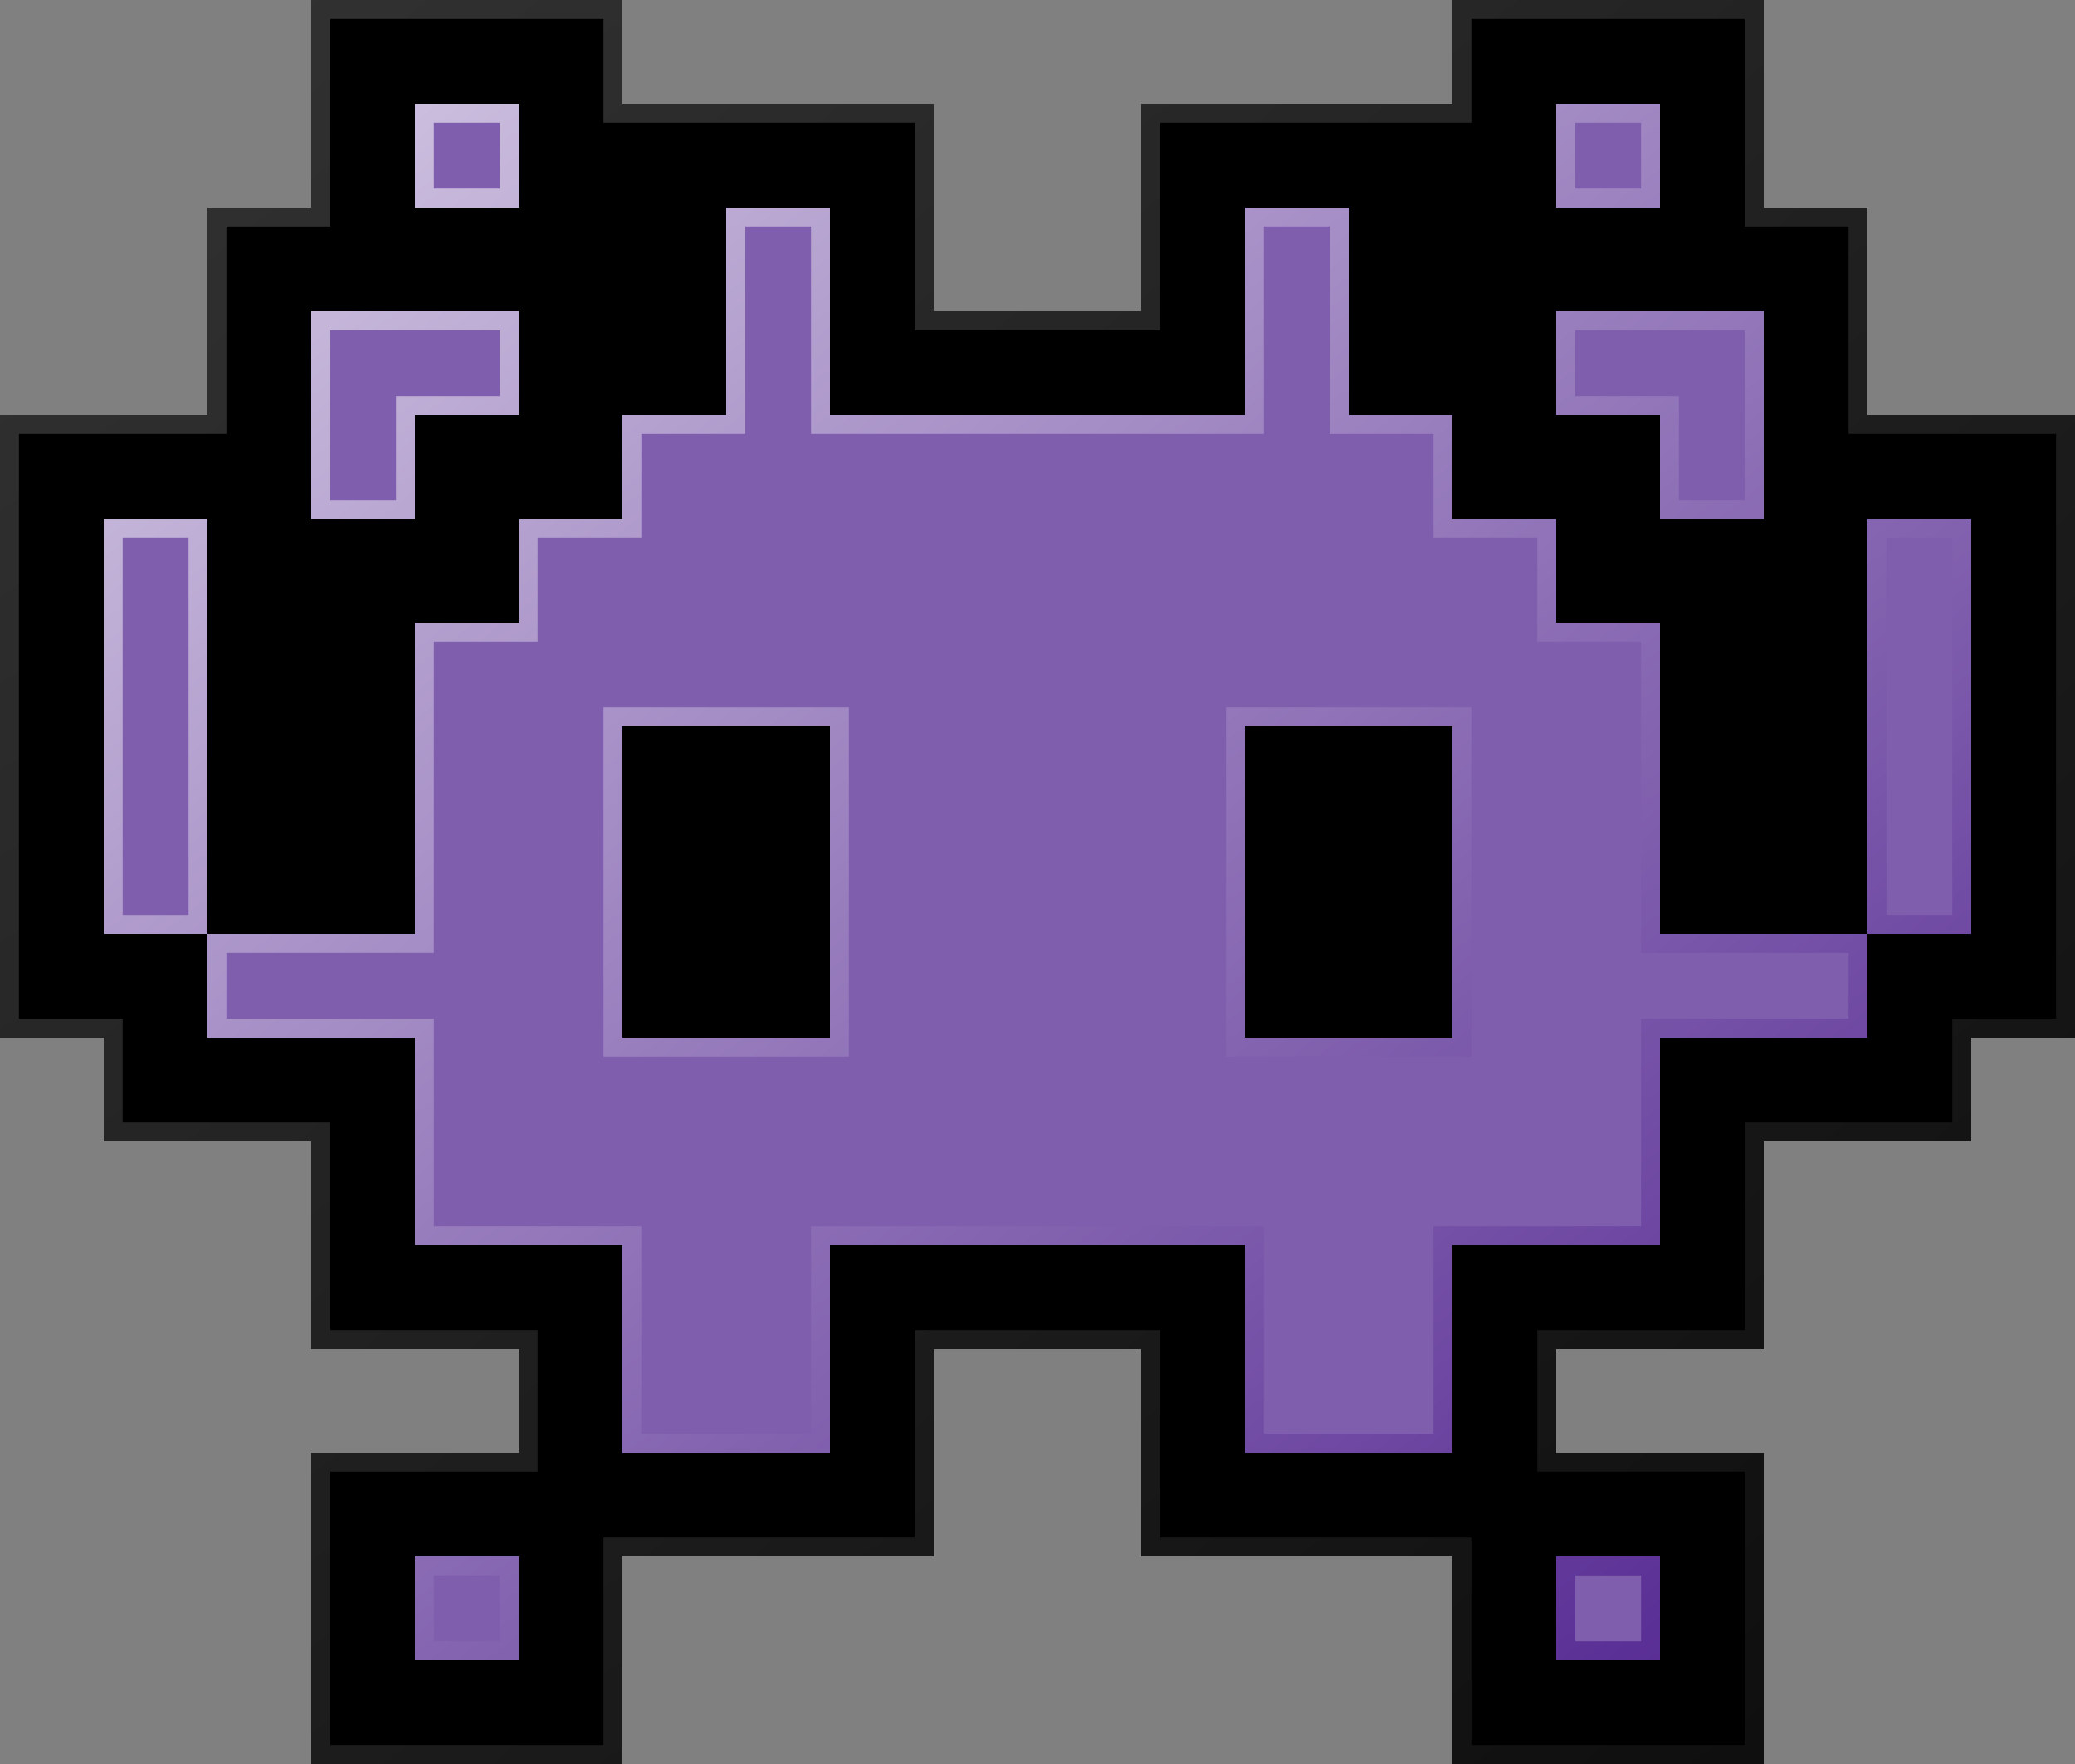 <svg width="320" height="272" viewBox="0 0 320 272" fill="none" xmlns="http://www.w3.org/2000/svg">
<rect x="0" y="0" width="320" height="272" fill="#808080" stroke="none"/>
<path d="M96 16H144V48H176V16H224V0L272 0V32H288V64H320V160H304V176H272V208H240V224H272V272H224V240H176V208H144V240H96L96 272H48V224H80V208H48V176H16L16 160H0L0 64H32V32H48V0L96 0V16Z" fill="black"/>
<path d="M176 48V16H224V0L272 0V32H288V64H320V160H304V176H272V208H240V224H272V272H224V240H176V208H144V240H96L96 272H48V224H80V208H48V176H16L16 160H0L0 64H32V32H48V0L96 0V16H144V48H176ZM226.92 18.92L178.92 18.92V50.92H141.08V18.92H93.08V2.92L50.92 2.92V34.92H34.92V66.92H2.92L2.92 157.08H18.92V173.08H50.92V205.08H82.919V226.92H50.92V269.08H93.08L93.08 237.08H141.08V205.08H178.92V237.08H226.92V269.08H269.08V226.92H237.08V205.08H269.08V173.08H301.08V157.08H317.08V66.92H285.08V34.92H269.08V2.92L226.92 2.92V18.92Z" fill="url(#paint0_linear_1275_1043)"/>
<path d="M80 256H64V240H80V256Z" fill="#7F5EAD"/>
<path d="M256 256H240V240H256V256Z" fill="#7F5EAD"/>
<path fill-rule="evenodd" clip-rule="evenodd" d="M128 64H192V32H208V64H224V80H240V96H256V144H288V160H256V192H224V224H192V192H128V224H96V192H64V160H32V144H64V96H80V80H96V64H112V32H128V64ZM96 160H128V112H96V160ZM192 160H224V112H192V160Z" fill="#7F5EAD"/>
<path d="M32 144H16L16 80H32L32 144Z" fill="#7F5EAD"/>
<path d="M304 144H288V80H304V144Z" fill="#7F5EAD"/>
<path d="M80 64H64V80H48V48H80V64Z" fill="#7F5EAD"/>
<path d="M272 80H256V64H240V48H272V80Z" fill="#7F5EAD"/>
<path d="M80 32H64V16H80V32Z" fill="#7F5EAD"/>
<path d="M256 32H240V16L256 16V32Z" fill="#7F5EAD"/>
<path d="M80 240V256H64V240H80ZM256 240V256H240V240H256ZM242.92 253.08H253.08V242.92H242.92V253.08ZM66.92 253.08H77.08V242.92H66.92V253.08ZM128 160V112H96V160H128ZM224 160V112H192V160H224ZM32 80L32 144H16L16 80H32ZM304 80V144H288V80H304ZM290.92 141.08H301.08V82.92H290.92V141.08ZM18.92 141.08H29.08L29.08 82.92H18.92L18.92 141.08ZM61.08 61.08H77.08V50.92H50.92V77.08H61.08V61.08ZM272 48V80H256V64H240V48H272ZM205.08 34.92H194.92V66.92H125.08V34.92H114.92V66.92H98.919V82.92H82.92V98.92H66.92V146.92H34.92V157.08H66.92V189.08H98.919V221.08H125.08V189.08H194.92V221.08H221.08V189.08H253.08V157.08H285.08V146.92H253.08V98.92H237.08V82.92H221.08V66.92H205.08V34.92ZM80 16V32H64V16H80ZM256 16V32H240V16L256 16ZM242.92 29.08H253.08V18.92H242.92V29.08ZM66.92 29.08H77.08V18.92H66.92V29.08ZM130.92 162.92H93.08V109.08H130.92V162.92ZM226.92 162.92H189.08V109.08H226.92V162.92ZM64 80H48V48H80V64H64V80ZM224 64V80H240V96H256V144H288V160H256V192H224V224H192V192H128V224H96V192H64V160H32V144H64V96H80V80H96V64H112V32H128V64H192V32H208V64H224ZM258.92 77.08H269.08V50.92H242.92V61.08H258.92V77.08Z" fill="url(#paint1_linear_1275_1043)"/>
<defs>
<linearGradient id="paint0_linear_1275_1043" x1="53.333" y1="-4.533" x2="274.999" y2="275.302" gradientUnits="userSpaceOnUse">
<stop stop-color="#515151" stop-opacity="0.6"/>
<stop offset="1" stop-color="#181818" stop-opacity="0.6"/>
</linearGradient>
<linearGradient id="paint1_linear_1275_1043" x1="64" y1="12" x2="258.666" y2="262.666" gradientUnits="userSpaceOnUse">
<stop stop-color="white" stop-opacity="0.6"/>
<stop offset="1" stop-color="#3C0883" stop-opacity="0.6"/>
</linearGradient>
</defs>
</svg>
